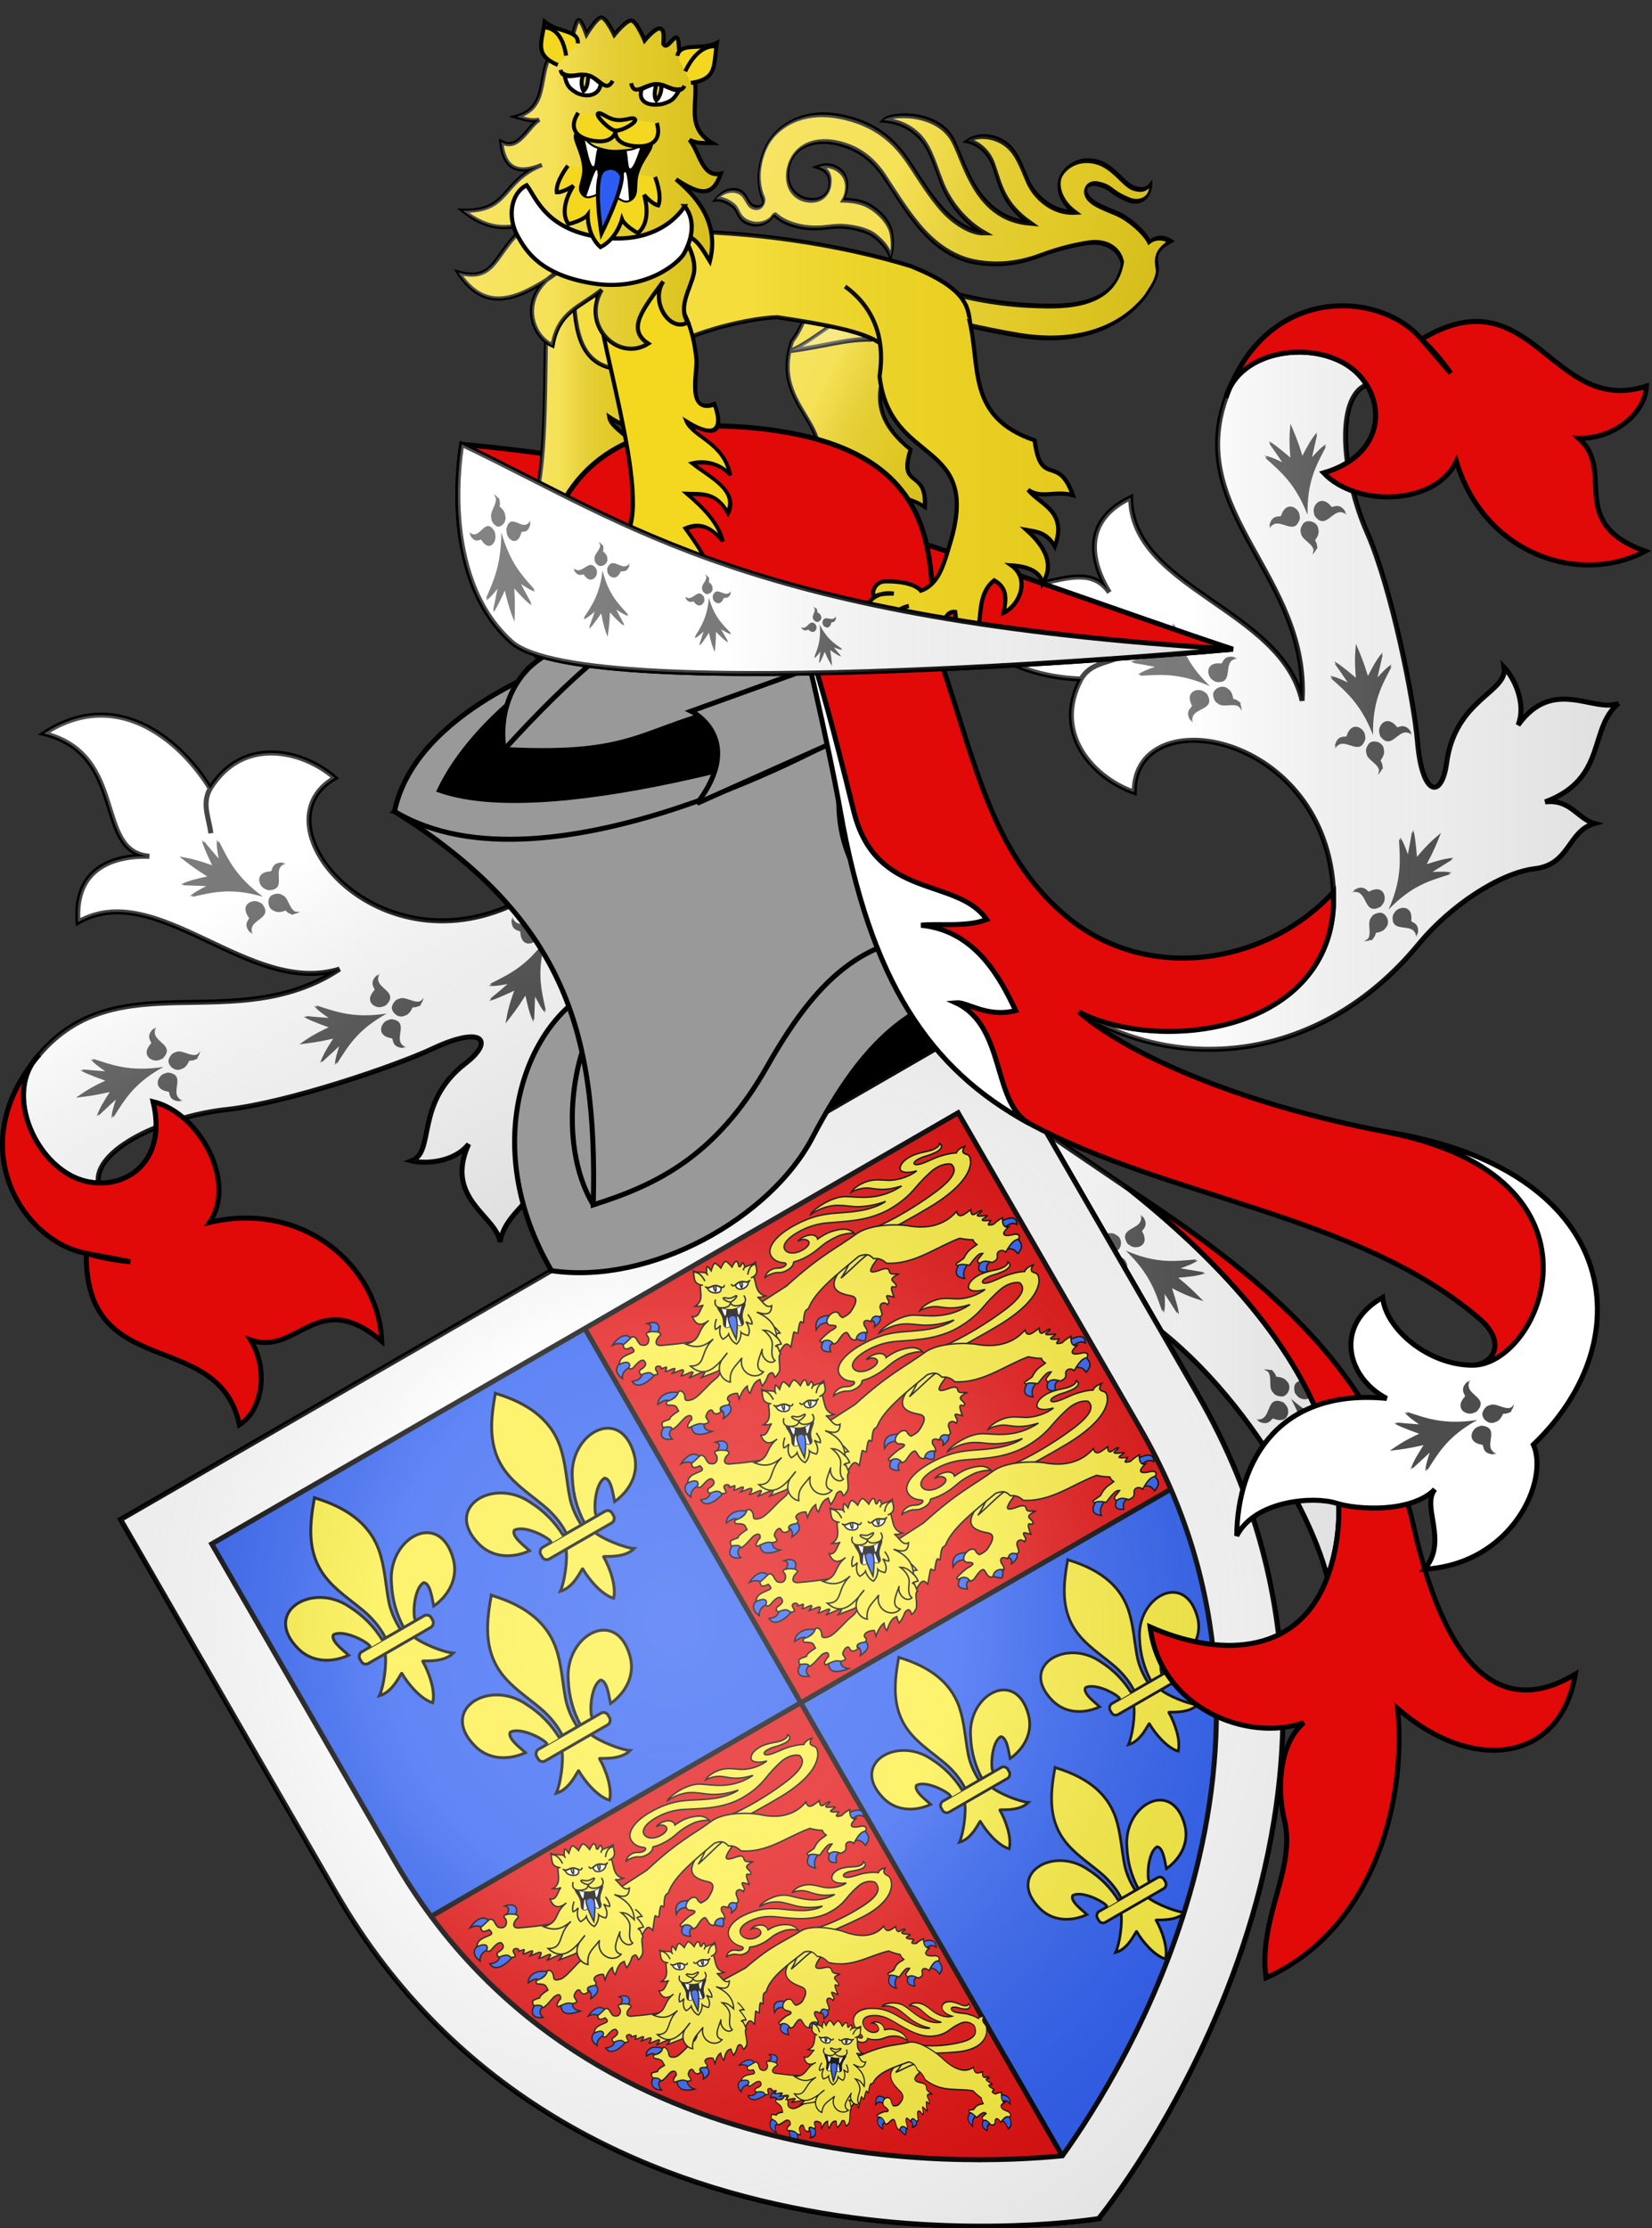 <?xml version="1.0" encoding="UTF-8" standalone="no"?>
<svg
   xmlns:cc="http://creativecommons.org/ns#"
   xmlns="http://www.w3.org/2000/svg"
   xmlns:xlink="http://www.w3.org/1999/xlink"
   height="1336"
   width="991"
   version="1.0">
  <rect width="100%" height="100%" fill="#333333" stroke="none"/>
  <defs>
    <linearGradient
       id="linearReflect">
      <stop
         offset="0"
         style="stop-color:#ffffff;stop-opacity:0.314"
         />
      <stop
         offset="0.36"
         style="stop-color:#ffffff;stop-opacity:0.251"
         />
      <stop
         offset="0.72"
         style="stop-color:#6b6b6b;stop-opacity:0.125"
         />
      <stop
         offset="1"
         style="stop-color:#000000;stop-opacity:0.125"
         />
    </linearGradient>
    <radialGradient
       cx="763.9"
       cy="249.4"
       r="300"
       fx="763.9"
       fy="249.4"
       id="radialReflect"
       xlink:href="#linearReflect"
       gradientUnits="userSpaceOnUse"
       gradientTransform="matrix(1.62,0,0,1.62,-980.8,-182.5)" />
  </defs>
  <g
     style="fill:#ffffff;stroke:#000000;stroke-width:3"
     id="g187"
     transform="translate(259.081,663.387)">
    <g
       id="g1704">
      <use
         transform="matrix(0.5,0.866,0.866,-0.5,-105.755,-656.013)"
         xlink:href="#path266-4-6"
         />
      <path
         d="M 418.591,49.866 C 545.169,150.877 555.184,233.432 537.152,282.32 525.993,237.15 470.916,143.14 398.946,110.823 326.976,78.506 197.766,-31.709 197.766,-31.709 l 49.69,-34.511 z"
         id="path2825" />
      <path
         d="m 389.434,-256.269 c -36.372,-1.162 -81.228,-19.286 -78.384,-69.837 36.223,37.513 76.505,-9.88 95.34,17.947 -11.56,-18.912 -16.163,-43.035 12.791,-56.842 0.28,54.515 90.425,66.524 102.827,121.762 4.297,-74.815 -70.297,-112.434 -45.68,-181.669 4.881,-18.005 24.241,-27.267 43.684,-27.354 10.184,-0.046 20.391,2.427 28.551,7.478 5.042,3.128 9.19,7.343 12.19,12.154 -19.008,7.517 -14.668,54.541 0.277,88.517 14.931,33.976 28.16,101.167 30.212,125.494 2.808,33.253 14.581,34.31 17.475,12.714 5.138,-38.488 36.854,-42.264 34.488,-57.353 5.683,5.924 13.629,21.385 8.384,34.635 21.022,-29.27 45.267,-7.124 60.277,-13.031 -18.327,15.071 -6.519,45.081 -44.041,59.093 15.091,-1.871 19.422,10.143 29.583,12.934 -16.051,4.416 -14.569,24.575 -35.705,27.092 -21.15,2.517 -50.966,22.402 -69.617,45.054 -59.317,72.046 -144.444,77.891 -203.874,40.924 48.051,25.118 155.632,11.707 152.678,-71.014 -3.46,-96.861 -119.884,-117.326 -119.571,-60.793 -24.425,-8.51 -49.292,-35.185 -31.884,-67.904 5.326,-9.225 15.123,-9.459 23.434,-13.128 -8.312,3.669 -18.108,3.902 -23.434,13.127 z"
         id="path266-4-6" />
    </g>
    <g
       id="g1063">
	   <use
           transform="rotate(-127.629,275.745,-90.206)"
           xlink:href="#herm" />
        <use
           xlink:href="#herm"
           transform="rotate(-110.109,374.355,-118.304)" />
      <g
         transform="translate(-77.167,31.145)"
         style="fill:#ffffff;stroke:#000000;stroke-width:3;enable-background:new"
         id="g1017">
        <use
           transform="matrix(0.36,1.343,-1.343,0.36,-487.899,-201.024)"
           id="herm"
           xlink:href="#path4186"
           />
        <use
           xlink:href="#herm"
           transform="rotate(-45,44.386,-223.946)"
           />
        <use
           transform="rotate(45,97.549,-211.576)"
           xlink:href="#herm"
           />
        <use
           transform="translate(-134,32)"
           xlink:href="#herm"
           />
      </g>
      <use
         style="fill:#ffffff"
         xlink:href="#g1017"
         transform="matrix(0.5,0.866,0.866,-0.5,626.318,-227.095)"
         />
    </g>
    <use
       xlink:href="#g1704"
       style="opacity:0.8;fill:url(#linearReflect);stroke:none"
       />
    <path
       style="fill:#000000"
       d="m 60.697,-255.999 c 0,0 -44.992,41.297 -83.12,79.111 l 140.771,25.003 68.388,-66.192 -15.167,-26.117 c -20.948,0.463 -110.871,-11.805 -110.871,-11.805 z M 323.868,-72.667 c -39.431,3.342 -64.951,14.205 -94.302,66.815 67.852,26.767 190.098,5.898 131.085,-68.605 -13.612,0.507 -25.742,0.855 -36.782,1.79 z"
       id="h" />
    <g
       transform="rotate(-30,365.524,476.127)"
       id="g187-0"
       style="fill:#fcef3c">
      <g
         style="fill:#2b5df2"
         id="g170-7">
        <path
           id="path46-0"
           d="m 300,658.5 c 0,0 298.5,-112.32 298.5,-397.772 0,-285.452 0,-258.552 0,-258.552 H 1.5 v 258.552 c 0,285.452 298.5,397.772 298.5,397.772 z" />
      </g>
      <path
         d="m 299.906,658.5 c 0,0 -269.212,-102.238 -296.219,-357.031 102.338,-0.393 592.688,0 592.688,0 1.381,-13.245 2.125,-26.67 2.125,-40.75 V 2.188 H 299.906 Z"
         id="path12461-2"         
		 style="fill:#e20909" />
      <g
         transform="matrix(0.864,0,0,0.864,41.651,43.014)"
         id="g241-0"
         style="stroke-width:2">
        <g
           transform="translate(-2.314,1.372)"
           id="g3481-0">
          <path
             id="path3399-4"
             d="m 144.063,261.345 c -0.051,-0.901 -11.363,8.388 -21.286,5.723 5.446,-3.69 15.698,-16.633 18.213,-23.701 h 22.862 c 2.514,7.068 12.767,20.012 18.213,23.701 -9.922,2.664 -21.235,-6.625 -21.286,-5.723 0.013,8.279 -2.307,22.095 -8.358,28.442 -6.051,-6.348 -8.37,-20.163 -8.358,-28.442 z" />
          <path
             id="path10710-7-5"
             d="m 161.025,234.873 c 0.256,-11.191 3.017,-21.592 8.157,-31.448 13.456,-28.391 54.556,-27.713 45.496,7.01 -3.338,12.795 -14.68,20.315 -28.153,21.605 0.972,-3.371 6.322,-15.29 2.004,-17.622 -6.905,0.262 -15.479,12.229 -17.54,17.936 -0.298,0.819 -0.214,1.766 -0.547,2.572" />
          <path
             id="path10712-3-8"
             d="m 153.262,126.453 c 14.176,15.326 23.695,33.047 19.591,53.831 -2.264,11.467 -7.752,22.087 -11.622,33.133 -2.42,6.93 -3.039,14.17 -2.752,21.455 h -12.027 c 0.576,-7.338 -0.686,-14.45 -2.752,-21.455 -3.687,-11.115 -9.298,-21.658 -11.622,-33.133 -4.345,-21.454 5.854,-37.635 19.53,-53.764 l 0.836,-1.068 0.819,1.001 z" />
          <rect
             id="rect10716-5-5"
             transform="scale(-1,1)"
             y="234.513"
             x="-181.047"
             ry="3.563"
             rx="3.563"
             height="9.303"
             width="57.252" />
          <use
             transform="matrix(-1,0,0,1,304.933,0)"
             xlink:href="#path10710-7-5"
             />
        </g>
        <use
           xlink:href="#g3481-0"
           transform="translate(72.512,-119.948)" />
        <use
           xlink:href="#g3481-0"
           transform="translate(-72.512,-119.948)" />
        <use
           xlink:href="#g3481-0"
           transform="matrix(0.934,0,0,0.934,368.822,187.168)" />
        <use
           xlink:href="#g3481-0"
           transform="matrix(0.934,0,0,0.934,233.344,187.168)" />
        <use
           xlink:href="#g3481-0"
           transform="matrix(0.934,0,0,0.934,289.083,307.615)" />
        <g
           id="g5446-6"
           transform="translate(-2.314,1.372)">
          <g
             id="g409-0"
             style="stroke-width:1">
            <path
               id="path7195-5-2"
               d="m 446.59,72.943 c -2.667,0.038 -5.009,1.604 -6.754,5.971 4.684,-3.05 7.462,-1.345 10.36,0.057 -0.355,-0.12 5.062,-2.475 4.028,-3.432 -2.675,-1.473 -5.282,-2.63 -7.635,-2.596 z m -3.08,13.92 c -0.425,0.024 -0.882,0.184 -1.371,0.521 -7.2,3.163 -6.952,6.383 -1.266,9.643 1.104,-5.081 3.732,-4.661 6.331,-4.341 0.668,0.51 -0.719,-5.992 -3.694,-5.823 z m 37.05,3.487 c -2.631,0.028 -6.781,1.306 -5.384,1.805 2.032,0.726 3.435,1.807 0.92,5.094 8.114,-1.244 6.142,-3.75 6.446,-5.971 0.095,-0.694 -0.787,-0.94 -1.983,-0.928 z m -16.298,4.329 c -2.541,-0.029 -5.013,0.572 -4.166,2.187 1.818,3.358 3.95,4.739 5.296,5.48 1.031,-0.529 3.017,-2.718 3.453,-6.081 0.57,-0.899 -2.042,-1.557 -4.583,-1.585 z"
               style="fill:#2b5df2" />
            <path
               id="path2770-2-1"
               d="m 507.656,53.236 -15.076,-13.166 -3.015,3.345 c 0.102,2.312 -5.148,4.043 -14.154,7.622 -7.915,3.714 -15.682,8.664 -3.099,19.138 2.233,1.856 4.899,5.062 -6.03,10.017 -1.222,0.278 -3.357,0.795 -6.365,0.382 -0.938,-1.559 -1.008,-2.789 -0.838,-3.927 -1.432,-5.313 -13.602,-0.509 -9.38,4.178 5.355,2.959 3.726,3.881 -1.843,3.655 -2.815,0.411 -5.642,0.832 -9.548,2.152 -0.049,0.635 -0.056,1.242 0.335,1.571 6.086,-0.63 6.744,4.178 6.7,5.25 0.817,0.106 1.598,0.238 2.848,0.043 6.206,-2.991 6.835,-2.855 8.473,-2.805 2.456,0.54 -1.093,6.338 3.755,8.032 3.058,-4.356 8.228,-1.984 8.969,-0.348 1.243,-1.251 1.169,-3.229 0.914,-5.308 0.897,-4.651 4.024,-2.162 5.36,-0.244 3.147,-2.857 4.824,-1.883 6.926,0.169 1.498,0.107 1.658,-0.051 2.287,-0.507 l 0.838,-3.292 c 0.27,-4.396 4.871,-4.515 5.872,-0.656 0.801,-0.603 1.842,-0.959 1.855,-1.564 0.121,-5.925 0.654,-4.552 4.582,-0.802 1.898,-12.145 3.411,-4.009 5.111,-5.752 1.865,-3.067 -4.805,-7.088 5.528,-6.565 -1.66,-1.642 -5.774,-1.777 -4.355,-5.307 0.532,-2.247 -2.545,-3.133 -6.533,-3.675 -8.306,-1.788 -3.44,-3.694 -1.508,-5.152 l 7.208,-3.329 z" />
            <path
               d="m 493.439,44.945 c -6.641,1.583 -13.552,8.423 -20.704,11.438 12.771,-2.508 18.058,-4.49 27.253,-5.426 l 11.084,-7.666 c 4.486,1.118 27.533,1.404 40.512,1.159 15.815,-0.298 32.982,-3.375 39.2,-12.507 0.722,-1.748 1.893,-3.337 1.184,-5.276 v 3.1e-5 c -0.621,-1.697 -4.961,-3.43 0.876,-6.535 -2.66,-0.539 -5.855,-0.389 -7.406,1.012 -3.17,-1.912 -10.522,-3.855 -14.745,-4.342 -5.502,-0.634 -11.816,-0.956 -13.92,-2.977 -1.116,-1.072 0.196,-2.141 2.957,-2.122 5.992,0.041 4.998,1.088 13.309,1.94 3.121,0.32 7.619,-0.606 5.622,-4.002 -0.955,1.487 -2.729,1.613 -5.146,1.522 -4.196,-0.158 -10.005,-3.552 -16.876,-3.735 -8.082,-0.214 -10.771,3.085 -10.636,4.682 0.181,2.138 3.625,4.654 9.461,6.071 -7.632,1.045 -16.035,-1.451 -20.511,-4.285 -3.751,-2.374 -7.212,-5.093 -12.009,-6.34 -5.408,-1.406 -11.586,-0.922 -14.23,0.746 3,-0.001 8.287,0.887 12.346,3.871 4.927,3.622 8.163,7.166 20.079,9.872 -19.64,1.179 -30.28,-9.064 -37.627,-13.239 -9.118,-5.182 -25.219,-2.962 -27.027,-1.263 2.752,-0.171 7.086,-0.348 12.685,1.139 6.477,1.72 10.093,4.94 15.648,8.793 5.524,3.832 13.503,6.919 21.348,8.271 -4.882,0.567 -12.637,-1.055 -18.351,-3.211 -5.919,-2.233 -11.319,-4.946 -14.553,-6.485 -6.441,-3.065 -15.423,-7.541 -32.385,-7.563 -11.93,-0.017 -19.408,3.11 -21.734,7.268 -1.364,2.438 -0.693,5.939 1.074,8.314 0.886,1.191 2.068,2.371 3.763,3.462 1.193,0.768 0.978,2.157 -1.881,2.097 -3.369,-0.071 -4.266,-2.399 -8.231,-2.541 -3.271,-0.116 -5.519,1.157 -6.442,2.464 1.88,-0.373 4.26,-0.09 6.724,0.514 3.212,0.788 3.445,2.767 9.135,2.868 2.845,0.05 5.756,-0.96 6.177,-2.29 0.15,-0.16 0.502,-0.432 0.841,-0.33 4.43,1.333 9.831,1.447 13.485,1.199 6.102,-0.415 7.984,-1.525 13.695,-1.696 1.78,-0.054 6.916,-0.194 10.596,0.767 4.536,1.184 6.5,2.251 8.16,3.454 -0.265,-1.754 -1.61,-3.599 -3.005,-4.878 -2.58,-2.364 -9.22,-4.248 -13.357,-4.545 -2.754,-0.198 -5.241,-0.067 -7.633,0.173 0.483,-1.206 0.024,-3.269 -2.318,-4.657 -2.405,-1.425 -6.938,-2.126 -10.389,-0.934 3.909,0.271 5.639,1.484 6.314,3.358 0.643,1.783 -1.228,3.275 -5.129,3.539 -5.75,0.391 -10.664,-1.925 -11.678,-5.266 -1.342,-4.426 4.596,-7.015 13.31,-7.019 8.735,-0.004 15.705,1.933 21.698,4.777 5.149,2.444 10.209,5.025 16.341,7.547 4.783,1.967 14.834,5.824 26.683,5.636 8.78,-0.14 15.508,-1.588 21.337,-3.723 5.829,-2.136 10.818,-3.443 15.528,-4.416 5.663,-1.169 11.562,-0.197 14.627,2.573 3.343,9.784 -17.666,11.167 -27.892,12.042 -10.944,0.896 -34.833,1.662 -47.318,-2.144 z"
               id="path1917-0-1" />
            <path
               id="path1888-2-9"
               d="m 325.818,64.971 c -2.924,0.039 -5.505,1.261 -7.043,3.679 6.281,-0.485 7.871,0.67 8.024,2.328 l 9.258,-1.591 c -3.172,-2.983 -6.925,-4.46 -10.239,-4.416 z M 316.108,83.823 c -6.954,2.262 -8.628,7.837 -0.663,10.723 -1.205,-3.792 0.613,-5.938 4.87,-6.755 z m 45.084,8.417 -7.223,0.278 c 1.956,2.155 2.212,4.55 -0.551,7.371 5.603,-0.441 9.716,-1.924 7.774,-7.648 z m -28.881,0.173 c -4.144,5.854 -1.08,9.653 9.572,11.289 -3.813,-2.986 -3.703,-5.752 -1.394,-8.395 z"
               style="fill:#2b5df2" />
            <path
               id="path2791-1-8"
               d="m 588.458,77.704 v 5.152 c 3.961,-0.858 7.13,-0.483 8.709,2.362 2.896,-5.279 -1.682,-6.982 -8.709,-7.514 z m -38.988,10.766 c -5.254,2.939 -8.848,6.148 -2.523,10.969 0.411,-3.709 3.143,-6.225 7.895,-7.702 z m 43.058,4.645 -10.744,3.223 c 4.628,1.17 5.427,3.851 5.779,6.71 7.343,-2.622 5.244,-6.387 4.966,-9.932 z m -29.954,1.611 c -4.762,3.204 -5.641,6.149 0,8.66 1.213,-2.094 0.664,-4.692 7.163,-5.273 z"
               style="fill:#2b5df2" />
            <path
               d="m 410.286,79.511 c 8.07,-5.273 7.697,-1.213 8.381,0.928 9.961,-11.658 5.781,-7.563 9.035,-5.976 7.625,-9.985 5.423,-4.145 7,-4.392 5.894,-8.874 6.089,-5.895 8.221,-6.943 9.668,-7.91 29.45,-10.525 48.105,-13.73 6.96,1.103 7.169,3.938 8.058,6.599 3.153,1.223 5.122,3.672 6.105,7.14 16.003,10.504 35.091,7.545 52.826,10.489 2.178,1.995 4.579,3.886 7.407,5.573 -0.426,1.489 0.088,2.829 0.733,4.148 -3.963,0.793 -6.545,-0.383 -12.86,3.768 l -4.233,0.378 c -2.756,-0.081 -2.7,0.772 -1.791,1.907 1.449,-0.379 3.98,1.128 7.163,3.771 10.268,-4.519 10.776,-3.093 12.047,-2.433 -4.484,2.142 -6.774,1.571 -5.372,4.955 4.16,-0.657 5.801,1.801 7.895,3.698 1.983,0.056 4.091,0.666 5.453,-2.052 1.113,-3.526 5.592,-2.527 6.349,0.612 8.738,-5.106 9.813,-3.659 12.372,-3.482 2.475,-1.808 1.242,-3.026 -0.57,-4.152 -12.792,-3.543 -3.789,-6.101 -1.465,-6.541 -2.889,-1.121 -2.863,-3.726 -0.326,-7.61 -1.871,-0.009 -3.174,-0.239 -7.733,0.792 -6.606,-1.859 -1.033,-2.29 -0.244,-3.283 -11.06,-5.156 -0.453,-2.886 -0.488,-4.263 -12.334,-4.973 -1.617,-3.338 -1.547,-4.785 -1.917,-1.677 -9.956,2.411 -6.267,-4.396 -4.919,0.539 -10.746,1.969 -9.198,-3.83 -4.92,1.717 -17.441,4.973 -32.558,-6.93 -6.267,-5.601 -22.719,-15.011 -34.43,-14.448 -19.458,2.036 -29.08,0.264 -61.047,7.141 l -50.628,2.501 -12.128,1.01 c 0.263,15.149 -2.619,24.605 -10.504,27.331 -0.389,0.135 -5.39,1.02 -5.789,1.13 -7.781,2.15 -14.717,4.391 -17.669,3.38 -3.41,-0.754 -4.189,-1.962 -3.126,-3.489 0.599,-1.384 1.05,-2.765 0.569,-4.137 -0.486,-0.689 -0.205,-1.652 -2.384,-1.736 -2.441,2.528 -5.955,2.884 -10.103,1.957 -1.09,0.181 -1.894,1.128 -1.15,2.404 5.911,3.369 4.551,3.655 4.565,7.322 -3.635,0.219 -7.261,0.442 -8.286,1.85 -1.931,-0.365 -3.904,-0.786 -5.479,-0.68 -0.931,1.097 -1.432,2.19 -1.27,3.275 6.618,2.679 4.444,3.243 5.277,4.531 3.948,-0.1 7.36,-1.797 11.029,-2.728 5.64,-0.702 4.888,2.182 3.448,3.529 -1.256,-0.004 -2.651,1.001 -4.021,1.826 -0.905,1.065 -0.689,1.564 -0.446,2.049 9.851,0.59 8.371,2.086 11.026,3.252 4.612,1.234 2.613,-0.963 3.2,-1.817 -0.751,-3.039 1.246,-2.945 2.196,-4.046 1.579,-0.645 4.259,-1.474 3.703,1.678 0.412,2.811 2.759,2.628 5.063,2.511 -0.266,-3.284 2.186,-3.487 6.453,-1.635 0.91,-0.196 1.659,-0.632 2.027,-1.631 -2.129,-4.343 4.437,-4.403 7.656,-2.039 l -1.023,3.86 c 3.96,-3.425 7.163,-4.774 9.364,-4.928 -1.019,2.232 -1.377,4.077 -0.734,5.335 5.707,-5.262 8.321,-5.294 10.669,-4.877 -0.659,2.051 -0.638,3.236 -0.805,4.662 3.382,-1.296 5.417,-2.893 7.341,-4.515 3.825,-1.245 3.971,0.736 3.111,3.598 0.949,0.252 2.393,-0.414 4.842,-1.835 3.039,-3.314 4.442,-10.489 6.738,-9.973 0.232,-2.247 1.279,-5.611 -0.163,-6.573 0.572,-0.498 2.478,0.229 4.07,0.668 0.487,-2.074 -0.078,-4.972 -0.651,-7.877 1.714,-0.027 2.645,0.493 3.744,0.895 -0.429,-2.73 -0.886,-5.39 -1.953,-6.529"
               id="path13442-5-5" />
          </g>
          <g
             id="g398-7"
             style="stroke-width:1">
            <path
               id="path6302-4-0"
               d="m 319.428,15.286 c -2.142,0.043 -4.675,0.727 -7.353,2.073 5.294,0.423 6.212,2.933 8.417,4.754 4.414,-0.711 5.743,-0.906 5.261,-1.785 -0.269,-3.402 -2.755,-5.114 -6.325,-5.043 z m 21.01,1.103 c 3.048,2.66 0.156,5.339 -3.426,5.87 0.249,1.026 5.713,5.062 5.696,3.109 4.256,-0.744 6.841,-7.28 -2.271,-8.979 z m -27.399,14.096 c -0.339,-0.011 -0.694,0.006 -1.065,0.054 -5.933,0.775 -8.183,3.94 -5.525,10.289 1.729,-3.617 5.029,-4.627 9.209,-4.179 3.919,0.421 2.467,-5.999 -2.618,-6.165 z m 8.879,13.027 c -0.704,-0.028 -1.209,0.247 -1.311,0.923 -1.928,1.587 -3.475,3.903 -9.21,1.466 0.096,8.494 13.654,5.022 16.691,3.467 -0.161,-2.954 -4.06,-5.771 -6.171,-5.855 z"
               style="fill:#2b5df2" />
            <path
               d="m 372.418,69.588 7.817,-18.616 -4.856,-3.63 c -9.912,-2.459 -20.885,-6.678 -32.691,-12.279 -7.443,-2.801 -1.902,-6.695 1.658,-7.059 1.007,-0.913 0.406,-1.861 -0.474,-2.939 -2.415,-1.697 -3.821,-2.588 -4.975,-2.829 -1.446,-0.275 -3.274,-1.337 -2.606,1.978 0.516,2.343 -3.233,7.505 -7.344,2.333 -0.394,-1.797 -0.426,-3.759 -0.237,-5.178 -0.681,-0.854 -0.501,-2.309 -2.606,-2.169 -3.348,0.893 -5.811,1.405 -7.581,1.621 -0.691,2.129 -1.434,4.022 4.264,4.362 0.34,1.494 1.064,3.201 -0.711,3.527 -4.291,-0.115 -9.831,-2.26 -12.555,2.541 7.71,0.545 7.011,4.157 4.264,5.479 0.711,1.525 2.053,1.864 4.027,1.018 6.001,-2.065 6.251,-1.163 7.581,-0.664 0.981,2.651 0.397,4.688 -5.212,4.754 -1.333,0.363 -1.879,1.745 -1.066,3.296 6.439,0.831 6.505,2.27 7.107,4.372 3.095,0.866 3.251,2.57 3.435,-2.716 0.801,-2.81 5.265,-0.279 3.435,1.511 3.494,1.289 5.6,-0.045 1.658,3.229 1.136,1.186 11.794,0.138 3.553,3.582 3.67,0.894 12.378,0.393 4.383,4.519 1.816,1.26 14.886,0.392 4.027,4.049 16.903,1.262 10.673,2.618 7.581,3.962 l 11.134,1.801 z"
               id="path1883-8-5" />
            <path
               id="path4686-5-9-5"
               d="m 409.078,6.243 c -1.19,-0.538 -5.079,2.415 -5.079,2.415 0,0 -0.959,-4.695 -2.096,-4.995 -1.137,-0.3 -4.646,3.207 -4.646,3.207 0,0 -0.363,-4.024 -1.065,-3.966 -0.703,0.058 -2.603,4.088 -2.935,4.373 -11.827,0.939 -7.022,15.029 -17.987,15.368 1.578,0.859 2.928,1.943 5.296,2.101 -3.514,1.253 -6.905,6.42 -10.565,3.119 -0.922,6.205 1.603,9.074 8.506,8.025 -11.071,1.541 -10.605,9.481 -21.953,6.354 6.001,7.767 12.014,7.386 18.236,6.391 -12.867,2.929 -13.229,13.932 -23.126,8.369 3.916,11.298 12.3,9.977 21.129,7.096 1.466,-0.782 5.72,-2.294 5.72,-2.294 0,0 -3.826,1.676 -5.72,2.294 -7.557,4.028 -7.108,12.72 -2.655,16.356 3.51,-7.949 8.984,-7.615 15.349,-10.568 -7.244,7.338 -0.414,18.704 8.047,15.905 -4.519,-4.915 0.934,-8.755 7.425,-14.198 -4.441,4.032 -1.562,12.912 3.505,11.445 -1.565,-4.405 2.781,-8.137 4.379,-11.463 1.597,-3.322 0.424,-8.186 -0.796,-10.85 3.91,2.325 4.331,5.282 5.479,8.781 4.858,-9.024 0.425,-16.914 -3.258,-21.967 5.034,5.429 7.905,6.443 11.227,1.333 -4.876,-0.084 -3.794,-6.752 -5.569,-10.102 1.854,1.517 3.564,1.647 5.296,2.101 -7.68,-7.613 4.302,-14.549 -2.587,-23.086 0.002,-0.156 0.592,-3.676 0.592,-3.829 -0.003,-2.81 -3.266,2.067 -3.836,-0.146 0.582,-2.001 1.094,-3.212 0.171,-3.888 -0.922,-0.676 -4.528,1.925 -4.528,1.925 0,0 -0.767,-5.067 -1.957,-5.605 z" />
            <g
               id="g574">
              <path
                 d="m 383.634,37.72 c 0,0 -3.864,3.121 -4.146,5.842 1.46,0.478 4.396,-0.583 4.396,-0.583 0,0 -5.014,4.587 -3.295,9.114 3.871,0.018 5.181,-1.081 5.181,-1.081 0,0 -1.277,4.957 1.328,8.722 4.399,-0.987 6.714,-5.532 6.714,-5.532 0,0 0.246,1.716 3.12,4.374 4.246,-2.16 3.554,-9.011 3.554,-9.011 0,0 1.473,2.81 2.867,3.464 1.579,-2.206 0.774,-7.18 0.774,-7.18"
                 id="path669" />
              <path
                 style="fill:#000000"
                 id="path4684-3-2-5"
                 d="m 389.114,30.734 c 0.782,0.119 1.108,2.824 3.529,4.507 2.766,1.923 3.816,2.651 7.19,3.301 3.374,0.65 6.094,-2.026 6.283,-0.685 0.188,1.341 -3.352,2.987 -5.53,6.059 -2.178,3.072 -1.095,5.462 -3.167,6.236 -2.072,0.775 -2.376,-1.992 -5.149,-3.147 -2.773,-1.155 -4.914,0.648 -5.937,-1.491 -1.023,-2.14 1.254,-3.398 1.861,-7.065 0.608,-3.668 -0.543,-6.78 0.567,-7.579 0.139,-0.1 0.242,-0.153 0.354,-0.136 z" />
              <path
                 style="fill:#ffffff;fill-rule:evenodd;stroke:none;stroke-width:2.872"
                 id="path2932-4-9-5-4-6"
                 d="m 390.501,32.834 c -0.387,2.214 -0.988,5.222 -0.447,5.969 0.447,0.616 1.705,-1.906 2.963,-3.295 -0.141,-0.098 -0.24,-0.179 -0.39,-0.284 -1.027,-0.714 -1.659,-1.584 -2.127,-2.391 z m 13.054,5.307 c -1.043,0.353 -2.323,0.683 -3.728,0.412 -0.032,-0.006 -0.047,-0.025 -0.079,-0.031 -0.333,1.847 -1.961,4.492 -1.11,4.374 0.961,-0.134 3.317,-2.961 4.917,-4.755 z m -12.741,2.124 c -0.648,-0.182 -2.891,3.596 -4.264,5.659 0.807,1.099 2.144,0.611 3.808,0.694 -0.055,-2.384 0.601,-6.107 0.545,-6.231 -0.029,-0.066 -0.039,-0.107 -0.09,-0.122 z m 6.491,3.047 c -0.031,-0.032 -0.085,-0.021 -0.132,-0.009 -0.231,0.055 -1.998,3.117 -3.418,4.618 1.137,0.961 1.714,2.116 2.644,2.338 0.261,-1.909 1.354,-6.489 0.907,-6.947 z" />
              <path
                 id="path2472-67-2-4-0-1-3-6-3"
                 d="m 418.586,25.004 c 6.525,0.623 6.123,-2.841 8.164,-7.906 -4.218,0.869 -8.519,-2.418 -9.927,0.734 M 393.477,8.472 C 394.546,5.047 389.007,4.49 386.365,0.805 384.477,6.15 381.788,8.57 387.217,12.761 m 2.602,12.913 c -2.862,2.739 -2.49,5.85 2.294,7.864 4.784,2.014 5.78,-1.118 5.78,-1.118 0,0 -1.323,3.003 3.538,4.814 4.861,1.811 7.18,-0.232 6.865,-4.232" />
              <path
                 id="path2978-8-0-3-1-0"
                 d="m 395.068,27.497 c 0.912,-0.3 1.726,1.453 3.913,2.386 2.187,0.933 4.468,0.085 4.877,0.855 0.412,0.776 -4.373,2.226 -5.854,1.636 -1.535,-0.611 -3.865,-4.571 -2.937,-4.877 z" />
              <path
                 id="path3451-9-6-7-8-3"
                 transform="translate(0,-6)"
                 d="m 388.92,21.498 c -0.075,3.172 0.532,3.801 2.012,5.355 3.606,2.937 6.041,1.688 6.287,-0.828 -1.334,-1.758 -1.61,-2.254 -2.486,-2.734 -0.246,-0.135 -0.504,2.72 -2.066,3.492 -0.218,-0.541 -0.315,-2.654 0.889,-4.037 -0.864,-0.365 -3.283,-0.139 -4.635,-1.248 z m 20.955,7.955 c -0.656,-0.038 -1.356,0.133 -2.963,0.418 -1.03,2.205 0.536,4.667 4.105,4.949 2.116,-0.129 2.977,-0.176 5.006,-2.572 -1.728,-0.113 -3.367,-1.947 -4.246,-2.273 -0.019,1.853 -1.479,3.347 -1.996,3.596 -0.647,-1.649 1.036,-3.936 0.766,-4.006 -0.241,-0.062 -0.453,-0.099 -0.672,-0.111 z"
                 style="fill:#ffffff" />
              <path
                 style="fill:none"
                 id="path4797-4-2-2"
                 d="m 425.861,18.334 c 0,0 -3.42,-2.239 -7.973,3.6 m -0.512,3.798 c -1.892,2.244 -4.2,-1.293 -6.135,-1.987 -3.412,-1.224 -6.559,1.849 -6.635,-1.946 m -4.319,-1.713 c -2.551,2.754 -2.857,-1.69 -6.185,-3.138 -1.887,-0.821 -5.917,0.201 -5.842,-2.764 m 1.602,-3.29 c 0.489,-7.736 -3.441,-9.047 -3.441,-9.047" />
              <path
                 style="fill:#2b5df2"
                 id="path4805-3-1-2"
                 d="m 395.725,42.292 c 1.927,2.828 -7.183,14.308 -7.183,14.308 0,0 0.544,-11.975 2.557,-15.176 0,0 2.699,-1.961 4.626,0.867 z" />
            </g>
          </g>
        </g>
        <use
           xlink:href="#g5446-6"
           transform="translate(4.2023862e-8,95)"
           />
        <use
           transform="translate(4.2023862e-8,190)"
           xlink:href="#g5446-6"
           />
        <use
           xlink:href="#g409-0"
           transform="matrix(0.932,0,0,1,-259.353,304)"
           />
        <use
           xlink:href="#g398-7"
           transform="translate(-290,302)"
           />
        <use
           transform="matrix(0.762,0.067,0,1,-159.523,367.685)"
           xlink:href="#g409-0"
           />
        <use
           transform="matrix(0.886,0,0,0.887,-214.051,398.063)"
           xlink:href="#g398-7"
           />
        <use
           xlink:href="#g409-0"
           transform="matrix(0.525,0.258,-0.263,0.929,-5.695,379.699)"
           />
        <use
           xlink:href="#g398-7"
           transform="matrix(0.753,0.167,-0.167,0.752,-95.899,430.213)"
           />
      </g>
      <path
         style="fill:#ffffff"
         id="use153-4"
         d="M 1.5,2.176 V 260.729 C 1.5,546.18 300,658.5 300,658.5 c 0,0 298.5,-112.32 298.5,-397.771 V 2.176 Z m 40,40 h 517 V 260.729 C 558.5,483.254 355.36,590.047 300,615.037 244.64,590.047 41.5,483.254 41.5,260.729 Z" />
      <use
         xlink:href="#path46-0"
         style="opacity:0.8;fill:url(#radialReflect);stroke:none" />
    </g>
    <g
       style="fill:#999999"
       id="helm">
      <path
         d="m 327.279,-106.292 c 11.652,10.864 23.498,20.454 33.381,31.857 -62.225,2.319 -96.06,23.768 -132.44,93.205 C 203.139,66.64 131.452,107.306 71.728,98.492 26.289,20.328 58.846,-53.108 98.349,-70.621 Z" />
      <path
         d="M 103.012,-57.147 C 85.57,-39.299 74.255,21.349 96.81,59.022 157.923,36.859 103.012,-57.147 103.012,-57.147 Z" />
      <path
         d="m 219.096,-299.418 c 24.801,9.676 51.814,38.925 54.326,97.905 2.654,62.298 36.418,67.781 53.857,95.221 -15.144,0.619 -30.081,2.043 -44.482,5.988 -105.884,-20.675 -73.199,-198.82 -63.701,-199.114 z" />
      <path
         d="m 282.797,-100.305 c -30.683,8.404 -53.706,26.884 -81.544,76.096 C 170.591,29.994 134.824,47.032 96.81,59.022 99.462,-46.775 78.336,-113.553 -22.423,-176.888 c 103.128,21.646 133.746,-15.753 271.756,-46.765 -12.982,59.786 -1.841,78.423 33.464,123.348 z" />
      <path
         d="m 79.602,-266.417 c 0,0 -89.61,28.907 -102.025,89.529 92.844,56.065 271.756,-46.765 271.756,-46.765 0,0 -173.998,59.05 -244.759,34.031 21.806,-45.423 75.028,-76.795 75.028,-76.795 z" />
      <path
         d="m 55.777,-260.319 c 18.103,-21.242 92.023,-46.953 120.306,-31.527 28.282,15.427 -132.685,77.858 -132.685,77.858 0,0 -5.723,-25.09 12.38,-46.332 z" />
      <path
         d="m 43.398,-213.987 c 89.482,4.648 79.597,-16.639 159.91,-29.795 64.311,42.163 41.162,-13.376 17.716,-55.622 -54.683,-17.435 -96.187,-4.034 -177.626,85.417 z" />
      <path
         d="m 251.692,-223.103 -92.541,41.346 c 29.615,-39.177 -3.605,-55.244 -3.605,-55.244 l 82.676,-29.783 z" />
    </g>
	<g
       transform="translate(-75.167,39.145)"
       id="g748"
       style="fill:#e20909">
      <path
         id="path2799"
         d="m 93.108,-436.112 c 0,0 -14.86,78.347 29.738,118.397 44.598,40.05 432.807,4.414 432.807,4.414 C 418.093,-358.863 275.008,-419.665 93.108,-436.112 Z" />
      <path
         id="path904"
         d="m 332.448,-178.769 c 23.544,60.7 40.647,117.061 100.966,149.735 83.298,45.12 197.3,54.699 269.918,116.964 17.411,14.931 7.973,27.576 -3.875,28.109 41.4,0.032 89.207,-113.164 -52.785,-140.107 -81.309,-15.43 -151.355,-44.115 -183.293,-71.633 7.907,4.063 17.283,7.137 27.436,9.098 53.172,10.267 127.733,-10.181 125.217,-81.123 -39.875,43.345 -112.765,56.17 -162.248,12.912 -42.886,-37.488 -52.058,-88.868 -73.947,-153.156 -12.97,-38.092 -78.271,-1.842 -78.271,-1.842 z" />
      <path
         d="m 493.758,10.721 c 86.141,56.529 150.046,111.564 170.341,201.955 20.309,90.389 55.195,113.799 97.005,88.582 -8.853,52.71 -61.194,60.004 -106.535,20.684 5.46,60.45 -17.054,133.682 -78.995,161.391 -4.889,-36.243 18.444,-65.569 10.882,-95.172 -3.337,-13.046 -5.056,-43.293 11.762,-57.823 -33.034,11.884 -86.004,-8.071 -92.221,-57.395 38.776,17.26 88.289,19.121 106.321,-29.767 18.032,-48.888 8.017,-131.443 -118.561,-232.454 z"
         id="path2893" />
      <path
         id="path266"
         d="m 686.358,-478.792 c -5.258,-7.409 -11.108,-14.352 -17.553,-20.333 -23.896,-28.717 -92.693,-34.164 -117.311,35.073 7.438,-27.437 48.496,-34.572 72.235,-19.877 23.564,14.59 27.495,52.864 -13.619,64.938 19.673,20.74 67.106,19.622 79.605,-6.925 16.435,55.145 73.451,75.003 113.333,53.87 -47.846,-17.046 -17.287,-48.056 -39.951,-67.714 21.207,0.51 40.024,-15.079 40.648,-31.248 -57.103,18.511 -68.233,-68.057 -134.94,-28.118 z" />
      <use
         xlink:href="#path266"
         transform="matrix(0.5,0.866,0.866,-0.5,-34.271,-779.826)"
         />
    </g>
    <path
       d="m 244.966,-177.328 c 18.032,101.89 52.975,154.782 113.324,187.455 -22.442,-12.721 -13.925,-58.354 -44.05,-72.285 7.064,-0.67 18.396,9.158 35.967,4.704 -9.034,-18.97 -23.861,-47.9 -56.75,-51.163 8.559,-1.211 27.302,1.376 39.308,-3.451 -17.783,-25.831 -66.563,-11.118 -79.8,-65.261 -25.365,-103.754 -32.059,-110.992 -32.059,-110.992 0,0 16.577,68.721 24.059,110.992 z M 571.505,15.074 c 141.992,26.944 94.185,140.141 52.786,140.107 -26.365,-0.022 -52.001,-21.492 -53.974,-40.628 -29.887,16.859 -21.058,48.456 2.446,60.523 -63.757,-6.071 -89.506,36.437 -89.945,82.386 11.111,-21.465 46.394,-23.812 59.618,-19.578 12.871,4.118 45.277,5.855 59.242,-8.302 -8.359,10.329 8.341,31.098 -6.31,47.944 52.925,-3.266 74.979,-53.261 65.383,-74.74 67.141,-64.181 51.623,-165.79 -89.246,-187.711 z"
       id="path1578-4" />
    <g
       id="g1310"
       style="fill:#fcef3c;stroke:#000000;stroke-width:0.864;enable-background:new">
      <g
         transform="matrix(0.891,0,0,0.891,-185.214,-688.641)"
         id="g3433" />
    </g>
    <g
       style="fill:#f3d81f;stroke-width:2.5"
       id="g989">
      <g
         transform="translate(-75.167,39.145)"
         id="g1515">
        <path
           d="m 125,-346.772 c 18.147,-0.252 38.916,1.001 27.856,-21.766 7.944,1.199 15.87,2.994 10.901,15.976 16.242,-5.856 9.061,-20.721 1.703,-35.63 11.239,-4.794 16.593,-0.067 20.682,6.719 0.189,-10.408 -6.523,-19.163 -14.764,-27.577 8.609,0.048 18.046,-2.091 21.982,10.535 9.866,-13.689 -6.122,-21.193 -14.338,-28.835 11.653,-3.103 19.22,2.096 21.193,6.128 1.19,-19.19 -17.1,-22.031 -18.685,-31.315 17.545,11.866 21.126,1.147 19.456,-10.858 -18.661,6.964 -5.679,-18.062 -4.441,-26.437 8.062,-54.558 -36.197,-68.982 -50.691,-36.985 -6.436,29.771 5.016,138.18 -23.433,147.476 z"
           id="path1420" />
        <use
           xlink:href="#path3443"
           transform="matrix(0.925,0.371,-0.387,0.788,-211.34,-249.439)"
           />
        <use
           transform="matrix(1.591,0.315,-1.021,2.855,-404.328,-802.052)"
           xlink:href="#path1917-0-1"
           style="stroke-width:1" />
      </g>
      <use
         style="opacity:0.5;fill:url(#linearReflect);stroke:none"
         xlink:href="#g1515"
         />
      <path
         style="fill:#e20909;stroke-width:3"
         d="M 304.67,-268.826 C 291.7,-306.918 327.337,-398.384 183.089,-407.587 38.841,-416.789 66.578,-273.383 66.578,-273.383 Z"
         id="path923" />
      <g
         transform="translate(-75.167,39.145)"
         id="g1521">
        <path
           d="m 180.984,-563.803 37.383,0.085 c 47.373,-0.269 101.474,7.679 144.138,20.79 39.357,15.802 33.81,27.87 36.399,41.151 2.475,50.344 -50.565,46.427 -47.411,23.131 2.774,-19.29 -13.312,-25.388 -69.142,-33.684 -18.621,0.514 -66.285,11.294 -82.012,30.786 -32.06,4.33 -38.06,-14.507 -39.791,-37.963 -1.731,-23.457 7.386,-34.472 20.437,-44.296 z"
           id="path1422" />
        <path
           d="m 323.013,-530.754 c 16.788,11.981 24.378,30.756 20.701,53.742 6.217,54.578 61.883,37.026 42.121,100.931 -3.535,11.432 -6.424,23.876 -17.312,27.7 -4.047,-4.581 -13.919,-5.742 -21.55,-5.556 -7.631,0.187 -8.715,10.31 -5.179,8.609 3.537,-1.701 10.459,-1.258 10.459,-1.258 -20.722,-3.066 -22.415,24.058 -15.475,28.266 6.94,4.208 11.131,-1.122 11.131,-1.122 0,0 -3.09,-15.684 13.371,-19.805 0,0 -16.031,3.485 -13.371,19.805 2.209,10.438 10.194,7.51 22.199,7.903 13.028,0.426 8.228,-25.399 18.988,-24.116 2.487,14.181 -10.145,8.874 -8.523,21.011 35.324,2.422 14.669,-26.118 31.915,-39.932 8.242,4.805 7.151,11.478 5.614,19.454 9.615,-4.398 16.198,-20.315 4.663,-28.426 9.749,0.558 17.54,3.692 18.657,10.78 7.074,-10.837 2.189,-21.473 -9.577,-32.028 6.017,1.066 12.123,1.448 17.018,9.929 7.553,-21.338 -8.169,-24.584 -16.038,-33.93 8.159,5.555 16.241,0.215 26.878,3.184 -9.042,-25.44 -19.144,-3.871 -22.985,-32.892 -41.324,-14.08 -32.045,-44.545 -39.413,-73.27"
           id="path3443" />
        <path
           style="opacity:0.5;fill:url(#linearReflect);stroke:none"
           id="path1001"
           transform="translate(-183.914,-702.531)"
           d="m 364.898,138.729 c -13.051,9.824 -22.169,20.84 -20.438,44.297 1.731,23.457 7.731,42.293 39.791,37.963 15.728,-19.493 63.393,-30.273 82.014,-30.787 32.992,4.902 52.099,9.039 61.643,15.582 0.909,6.141 0.838,12.743 -0.281,19.736 6.217,54.578 61.884,37.025 42.121,100.93 -3.535,11.432 -6.423,23.878 -17.311,27.701 -4.047,-4.581 -13.92,-5.743 -21.551,-5.557 -7.631,0.187 -8.717,10.31 -5.18,8.609 0.607,-0.292 1.33,-0.503 2.084,-0.682 -12.665,4.291 -12.952,24.141 -7.1,27.689 6.94,4.208 11.131,-1.123 11.131,-1.123 0,0 -0.067,-0.378 -0.129,-0.98 0.039,0.324 0.074,0.645 0.129,0.98 2.209,10.438 10.194,7.511 22.199,7.904 13.028,0.426 8.228,-25.398 18.988,-24.115 2.487,14.181 -10.146,8.873 -8.523,21.01 35.324,2.422 14.67,-26.118 31.916,-39.932 8.242,4.805 7.151,11.478 5.613,19.453 9.615,-4.398 16.197,-20.315 4.662,-28.426 9.749,0.558 17.541,3.693 18.658,10.781 7.074,-10.837 2.19,-21.472 -9.576,-32.027 6.017,1.066 12.123,1.447 17.018,9.928 7.553,-21.338 -8.168,-24.583 -16.037,-33.93 8.159,5.555 16.24,0.214 26.877,3.184 -9.042,-25.44 -19.143,-3.87 -22.984,-32.891 -39.96,-13.615 -32.606,-42.551 -38.738,-70.42 -1.132,-10.641 -3.267,-21.073 -35.475,-34.004 -42.664,-13.111 -96.766,-21.06 -144.139,-20.791 z m 179.291,224.838 c -2.041,0.637 -6.801,2.508 -9.879,6.842 1.846,-2.81 4.901,-5.379 9.879,-6.842 z m -9.92,6.9 c -0.021,0.03 -0.04,0.062 -0.061,0.092 0.02,-0.031 0.041,-0.061 0.061,-0.092 z" />
        <use
           xlink:href="#path1420"
           id="use1458"
           transform="matrix(0.999,0.036,0.241,1.009,155.575,0.145)"
           />
        <path
           d="m 194.977,-690.176 c -3.073,-0.56 -10.393,8.546 -10.393,8.546 0,0 -4.941,-10.344 -7.755,-10.384 -2.814,-0.039 -8.929,10.134 -8.929,10.134 0,0 -3.17,-9.132 -4.768,-8.591 -1.598,0.541 -3.676,10.997 -4.282,11.85 -26.91,9.024 -7.604,38.953 -32.86,46.087 4.161,1.082 7.92,2.816 13.509,1.812 -7.433,4.942 -12.314,18.899 -22.719,13.353 1.449,14.938 8.971,20.138 24.388,13.708 -24.806,9.985 -19.131,28.148 -47.28,27.454 18.422,14.558 32.158,10.194 46.026,4.285 -28.173,14.246 -22.647,39.999 -48.838,32.811 15.626,23.964 34.322,16.045 53.149,4.246 2.951,-2.663 11.951,-8.635 11.951,-8.635 0,0 -7.912,6.104 -11.951,8.635 -15.21,13.725 -9.139,33.643 3.301,39.506 3.549,-20.484 16.447,-22.878 29.513,-33.415 -12.569,21.228 9.861,43.66 27.881,32.267 -13.332,-8.794 -2.898,-20.864 9.022,-37.257 -7.975,11.929 3.846,30.879 14.757,24.543 -6.181,-9.322 1.747,-20.499 3.533,-29.147 1.784,-8.637 -3.752,-19.25 -8.124,-24.729 10.42,3.136 13.109,9.755 17.799,17.215 6.055,-23.761 -8.798,-39.513 -20.272,-49.111 14.826,9.69 22.076,10.382 26.831,-3.403 -11.366,2.626 -12.714,-13.478 -18.772,-20.229 5.182,2.449 9.226,1.761 13.509,1.812 -22.231,-13.23 1.567,-36.265 -19.36,-52.097 -0.086,-0.364 -0.753,-8.876 -0.842,-9.232 -1.633,-6.522 -6.385,6.687 -8.988,1.88 0.194,-4.983 0.681,-8.09 -1.851,-9.125 -2.532,-1.035 -9.396,7.089 -9.396,7.089 0,0 -4.713,-11.319 -7.786,-11.879 z"
           id="path746" />
        <use
           style="opacity:0.5;fill:url(#linearReflect);stroke:none"
           xlink:href="#path746"
           />
        <path
           id="path705"
           d="m 226.787,-578.962 c 6.398,8.098 4.97,18.748 -0.323,28.347 -3.241,5.877 -23.334,22.964 -54.584,18.027 -31.25,-4.937 -40.059,-19.145 -45.088,-28.081 -6.935,-12.323 -3.79,-26.345 5.233,-30.8 5.674,7.316 11.68,27.848 46.959,31.526 35.279,3.678 47.804,-19.019 47.804,-19.019 z"
           style="fill:#ffffff" />
        <use
           transform="matrix(-2.092,-1.16,-1.16,2.093,1055.379,-230.329)"
           xlink:href="#g574"
           style="stroke-width:1" />
      </g>
    </g>
    <path
       d="m 17.941,-396.967 c 0,0 -14.86,78.347 29.738,118.397 44.598,40.05 432.807,4.414 432.807,4.414 -289.56,-17.562 -360.644,-74.364 -462.545,-122.811 z"
       id="use329" />
    <g
       transform="translate(-77.167,31.145)"
       id="g938">
      <path
         style="fill:#4d4d4d;stroke:none"
         id="path4186"
         d="m 177.053,-369.634 c 0.614,0.729 0.945,1.387 1.083,2.049 -0.085,3.06 -3.991,5.549 -3.395,8.399 -0.001,0.022 0.007,0.062 0.007,0.083 -0.057,1.125 0.527,2.304 2.245,3.589 2.169,1.275 6.111,-1.088 5.403,-4.289 0.009,-1.255 -0.713,-2.662 -2.567,-4.107 0.005,-0.018 -0.011,-0.065 -0.007,-0.083 0.14,-0.58 0.402,-1.434 0.209,-2.362 -3.2e-4,-0.041 -0.009,-0.083 -0.01,-0.125 -0.009,-0.379 -0.056,-0.819 -0.22,-1.239 l -0.397,0.032 c -0.456,-0.652 -1.196,-1.304 -2.353,-1.947 z m -4.953,13.844 c -3.131,0.412 -6.245,5.56 -9.955,1.808 0.249,0.554 0.527,1.011 0.792,1.402 -0.227,-0.169 -0.493,-0.335 -0.725,-0.57 2.422,5.397 5.848,2.423 6.169,3.231 3.884,6.089 8.411,1.245 7.75,-1.923 -0.01,-0.045 1.6e-4,-0.123 -0.013,-0.166 3.9e-4,-0.444 -0.078,-0.892 -0.263,-1.277 -1.282,-2.08 -2.53,-2.665 -3.755,-2.504 z m 13.169,-1.061 c -1.056,0.199 -2.02,0.975 -2.836,2.951 -0.12,0.41 -0.124,0.906 -0.051,1.344 0.004,0.024 -5.8e-4,0.018 0.003,0.042 -0.001,0.023 0.007,0.06 0.007,0.083 -0.143,3.233 5.139,7.286 7.997,0.654 0.188,-0.849 3.923,1.506 5.45,-4.209 -0.226,0.317 -0.42,0.58 -0.654,0.807 0.225,-0.459 0.412,-0.985 0.587,-1.639 -3.061,4.299 -6.87,-0.166 -10.027,-0.071 -0.155,0.002 -0.325,0.011 -0.476,0.038 z m -5.757,4.359 c -1.621,14.459 -6.329,20.876 -11.351,28.575 0.281,-0.113 0.599,-0.255 0.885,-0.406 -0.262,0.423 -0.553,0.831 -0.818,1.239 2.096,-0.841 4.395,-2.802 6.609,-4.679 -1.106,3.287 -2.235,6.318 -3.361,9.318 0.125,-0.06 0.37,-0.287 0.561,-0.464 -0.167,0.443 -0.324,0.894 -0.491,1.338 0.896,-0.429 3.613,-3.968 7.206,-9.167 1.165,6.656 2.186,9.698 3.815,14.143 0.639,-4.621 1.166,-7.768 1.408,-14.731 2.652,2.892 5.219,5.795 8.684,8.18 l -0.702,-1.284 c 0.216,0.158 0.416,0.34 0.639,0.493 l -4.804,-9.079 c 2.351,1.465 4.911,3.198 7.3,3.893 -0.344,-0.375 -0.67,-0.745 -1.01,-1.133 0.314,0.123 0.637,0.253 0.946,0.343 -6.539,-7.13 -11.976,-12.532 -15.516,-26.577 z" />
      <use
         transform="matrix(0.818,-0.025,0.025,0.818,105.298,-43.342)"
         xlink:href="#path4186"
         />
      <use
         xlink:href="#path4186"
         transform="matrix(0.634,-0.138,0.138,0.634,244.601,-71.86)"
         />
      <use
         xlink:href="#path4186"
         transform="matrix(1.102,-0.093,0.114,1.351,-38.821,117.611)" />
    </g>
    <use
       xlink:href="#use329"
       style="opacity:0.8;fill:url(#linearReflect);stroke:none"
       />
    <use
       transform="translate(576.979,274.847)"
       xlink:href="#herm"
       />
  </g>
</svg>
